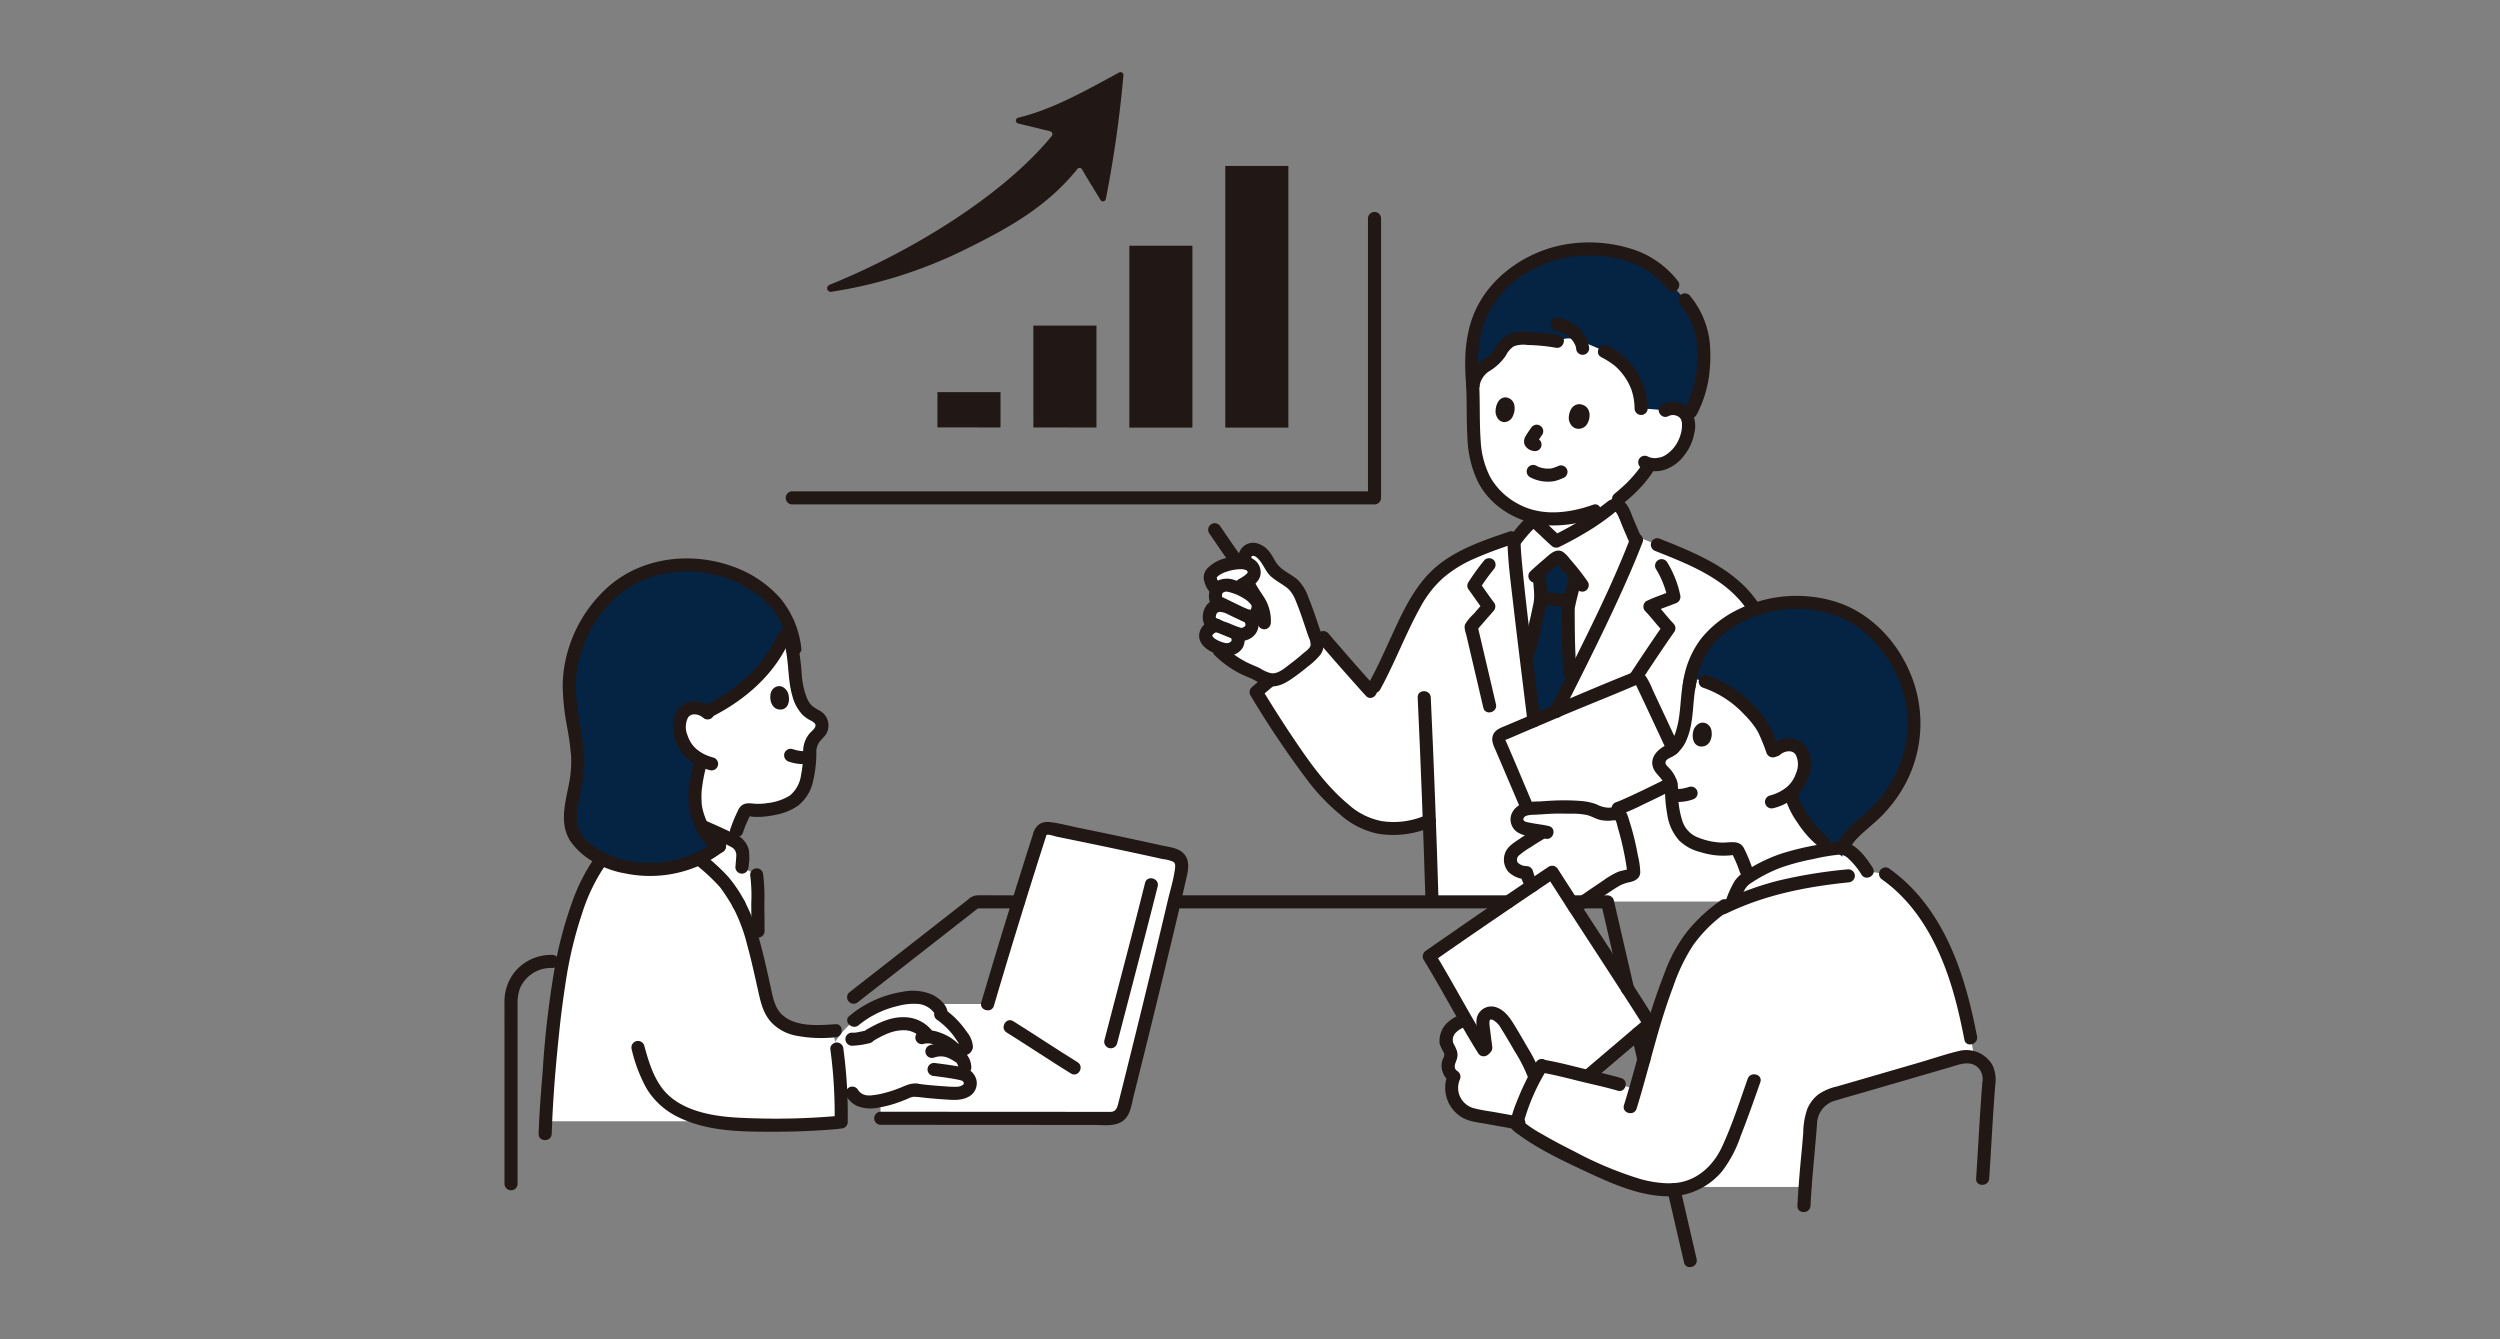 <svg xmlns="http://www.w3.org/2000/svg" width="560" height="300" viewBox="0 0 560 300"><rect x="0" y="0" width="560" height="300" fill="#808080" stroke="none"/><g transform="translate(-723 -5941)"><rect width="560" height="300" rx="12" transform="translate(723 5941)" fill="none"/><g transform="translate(836.006 5957.162)"><g transform="translate(9.225 39.607)"><path d="M179.251,253.549c1.073-4.508,2.06-8.725,2.859-12.249.284-1.256.5-2.767-.427-3.661a3.6,3.6,0,0,0-1.765-.792c-8.735-1.954-17.965-3.88-26.858-5.675a2.221,2.221,0,0,0-2.042.381,2.363,2.363,0,0,0-.474.95q-6.058,18.885-11.665,37.911h-23.99v25.592c11.488,0,40.982.023,51.64.026a2.923,2.923,0,0,0,2.837-2.206c1.608-6.313,6.242-24.973,9.885-40.277Z" transform="translate(-39.886 -101.28)" fill="#fff"/><path d="M295.076,294.011c-.927-1.527-1.943-3.251-2.979-5.037-1.721.633-4.082,1.446-4.444,4.627-.13,1.138,1.181,2.036,1.152,3.181a6.313,6.313,0,0,1-.558,1.683,2.91,2.91,0,0,0,1.213,3.267,6.122,6.122,0,0,0,3.59,8.336,12.254,12.254,0,0,0,1.8.419l8.677,1.563a47.938,47.938,0,0,1,4.065-10.113,20.109,20.109,0,0,0-2.106-4.614c-1.251-2.18-3.3-5.723-4.449-7.512-1.049-1.628-2.814-2.949-4.257-2.086-1.076.644-.875,2.136-.771,2.974.24,1.935.422,3.4.8,6.089-.524-.808-1.109-1.748-1.735-2.778Z" transform="translate(-85.991 -116.322)" fill="#fff"/><path d="M64.259,246.159c1.806,3.193,3.116,7.735,4.3,12.7v-6.636c-.024-3.031-.048-6.075-.067-9.113a20.258,20.258,0,0,0-.235-3.527l-3.3-1.738c.1-1.092.15-1.815.2-2.46a3.445,3.445,0,0,0-1.819-3.292,187.249,187.249,0,0,0-19.229-8.132s0,2.281,0,4.564c5.774,3.587,12.1,7.323,16.887,12.689a37.488,37.488,0,0,1,3.265,4.949" transform="translate(-20.996 -99.376)" fill="#fff"/><path d="M75.461,174.767c-3.283,5.693-8.892,10.687-15.94,14.094a4.078,4.078,0,0,0-2.1-.93,3.394,3.394,0,0,0-2.8.787,4.969,4.969,0,0,0-1.128,4.275,8.546,8.546,0,0,0,4.792,6.579c-1.047,4.465-1.587,6.365-1.29,10.121a15.072,15.072,0,0,0,1.457,4.707c2.641,1.136,5.18,2.295,7.093,3.287.406-1.279.71-2.218.71-2.218a31.551,31.551,0,0,1,1.638-3.957,1.184,1.184,0,0,1,1.343-.8,16.389,16.389,0,0,0,8.7-1.342,6.8,6.8,0,0,0,3.476-3.722,14.356,14.356,0,0,0,.9-3.518,33.875,33.875,0,0,0,.34-5.172,5.461,5.461,0,0,1,1.063-2.4c.868-1.089,2.332-2,1.423-3.705a3.319,3.319,0,0,0-1.621-1.4c-3.38-1.518-3.881-6.435-4.251-9.979a23.875,23.875,0,0,0-1.846-8.942,25.319,25.319,0,0,1-1.959,4.234Z" transform="translate(-23.479 -85.118)" fill="#fff"/><path d="M119.36,303.462a3.717,3.717,0,0,0-.991-.032,3.586,3.586,0,0,0-.88.293,25.62,25.62,0,0,1-8.917,2.4c-1.177.057-3.223-.794-3.706-2h-2.62a96.57,96.57,0,0,0-1.251-11.437,22.378,22.378,0,0,1,16.363-9.945,10.116,10.116,0,0,1,3.19.076,6.554,6.554,0,0,1,3.827,2.454,1.184,1.184,0,0,1,.283,1.215,17.469,17.469,0,0,1,5.5,6.2,1.6,1.6,0,0,1,.26,1.049c-.078.36-.521.65-.825.44l-1.287,1.45c.215.128.44.266.678.416a3.084,3.084,0,0,1,1.078,2.334v1.663a2.5,2.5,0,0,1,.545.34,2.216,2.216,0,0,1,.591,2.24,3.313,3.313,0,0,1-3.147,1.558c-2.7-.058-5.8-.316-8.691-.674" transform="translate(-36.178 -115.041)" fill="#fff"/><path d="M311.481,150.813C306.33,162.5,299.327,176.077,294.5,185.78h-2.338c-.589-6.09-4.588-35.617-4.733-42.709l-.725-.842c-8.526,2.925-16.111,5.454-20.9,13.676-3.881,6.66-6.564,14.367-10.357,20.836-1.419-1.5-8.646-9.722-10.723-12.186-3.072,2.243-10.938,8.629-15.066,12.206a224.814,224.814,0,0,0,12.522,18.695c2.823,3.746,8.035,9.149,12.4,10.865a18.826,18.826,0,0,0,13.849-.733l.02-.009q.339,9.046.607,18.092H338.93a183.6,183.6,0,0,0,6.27-43.685c.153-6.871-.095-14.868-3.388-20.9-5.248-9.613-16.856-12.987-26.683-17.112-1.034,2.738-2.276,5.721-3.65,8.838Z" transform="translate(-70.516 -77.497)" fill="#fff"/><path d="M311.354,167.869c-1.3-10.565-2.8-23.095-2.891-27.39.74-.957,1.35-1.739,2.045-2.541.522-.6,1.092-1.218,1.8-1.924a.95.95,0,0,1,1.14-.041,50.092,50.092,0,0,0,4.455,4.382,64.121,64.121,0,0,0,12.493-7.806c.875-.713,1.893-.016,2.391.9l2.685,6.247.3.7c-5.013,12.939-14.285,30.815-20.239,42.79h-2.338c-.232-2.4-.994-8.443-1.841-15.319Z" transform="translate(-91.547 -74.903)" fill="#fff"/><path d="M327.607,136.4q.383-.251.764-.509V134.1a32.129,32.129,0,0,1-6.762,1.662,24.131,24.131,0,0,1-2.421.12,20.021,20.021,0,0,1-3.926-.369v.949a50.1,50.1,0,0,0,4.455,4.382A75.346,75.346,0,0,0,327.607,136.4Z" transform="translate(-93.362 -75.396)" fill="#fff"/><path d="M338.863,97.09a3.48,3.48,0,0,1,2.552-.331,3.143,3.143,0,0,1,2.442,2.021c.609,1.735-.02,4.561-1.013,6.187a9.111,9.111,0,0,1-3.785,3.736,6.626,6.626,0,0,1-3.636.422c-.191.321-.313.527-.313.527-.465.785-1.52,2.137-1.52,2.137a29.111,29.111,0,0,1-3.584,3.754l-1.591,1.372-5.314,2.709a32.128,32.128,0,0,1-6.762,1.662,24.13,24.13,0,0,1-2.421.12,17.635,17.635,0,0,1-13.034-5.355c-3.551-3.468-4.782-8.553-4.9-14.066-.069-3.179-.068-6.628-.219-10.088,0,0-3.416-12.05,14.972-12.05,24.134,0,28.129,17.242,28.129,17.242Z" transform="translate(-88.091 -60.917)" fill="#fff"/><path d="M223.02,148.058c-.006.2-.014.467-.023.8a6.036,6.036,0,0,0-1.422-.053c-3.317.233-6.6,1.822-6.289,3.489a4.5,4.5,0,0,0,1.431,2.639c-.418.707-.411,2.429.107,2.664l.628.756a2.2,2.2,0,0,0-2.043,1.158,2.365,2.365,0,0,0,1.3,3.278l.4.156-.262-.022c-1.434-.119-2.963,1.512-2.546,2.687a3.867,3.867,0,0,0,2.1,1.943,21.424,21.424,0,0,0,7.339,5.32c.676.3,1.368.559,2.031.884a11.984,11.984,0,0,1,1.446.839,4.043,4.043,0,0,0,4.568-.041c2.224-1.548,4.585-3.416,6.648-5.16a2.588,2.588,0,0,0,.776-2.8c-1.955-5.841-3.653-11.33-5.143-12.706-2.069-1.911-4.31-2.413-5.486-4.748-.817-1.623-2.311-3.645-4.165-3.284a1.712,1.712,0,0,0-1.388,1.845s0,.128-.012.358Z" transform="translate(-66.398 -78.52)" fill="#fff"/><path d="M334.9,238.377a57.221,57.221,0,0,0-2.864-11.862.751.751,0,0,0-.79-.475,9.42,9.42,0,0,1-3.879-.175c-2.893-1.534-5.1-1.242-8.407-1.308a45.611,45.611,0,0,0-4.872.182c-1.031.078-2.974.02-3.89.566s-1.36.9-1.332,1.975a1.822,1.822,0,0,0,.8,1.606,7,7,0,0,0,2.272.7c.878.16,1.89.275,2.823.455a71.168,71.168,0,0,0-6.022,3.886,2.823,2.823,0,0,0-1.323,3.02,2.468,2.468,0,0,0,1.149,1.6,5.371,5.371,0,0,0,2.421.7c.536,1.718.7,2.666,2.166,3.747,1.66,1.222,3.383,3.005,5.476,3.734a4.829,4.829,0,0,0,1.9.319,5.48,5.48,0,0,0,1.663-.5c3-1.555,6.589-4.389,9.375-5.939a15.9,15.9,0,0,1,2.84-.815.758.758,0,0,0,.576-.836q-.04-.29-.08-.578Z" transform="translate(-91.252 -99.534)" fill="#fff"/><path d="M338.081,190.846c-.923-1.969-1.735-3.694-2.286-4.846a1.326,1.326,0,0,0-1.675-.663c-6.741,2.632-23.853,9.99-29.544,12.4a1.327,1.327,0,0,0-.7,1.735l6.391,15a25.477,25.477,0,0,1,2.861-.221,45.622,45.622,0,0,1,4.872-.182c3.311.065,5.514-.226,8.407,1.308a9.447,9.447,0,0,0,3.879.175l.219-1.194c2.13-.672,14.456-6.709,15.187-7.42l-.281-.563-1.064-2.135c-1.46-3.1-4.153-8.885-6.266-13.393Z" transform="translate(-90.295 -89.045)" fill="#fff"/><path d="M294.781,284.268c-3.787-6.031-9.891-17.134-12.232-20.96,5.81-4.076,19.856-13.7,27.533-18.837,3.784,5.946,17.5,26.9,21.85,33.87l-13.7,11.648" transform="translate(-84.631 -104.851)" fill="#fff"/><path d="M359.491,180.711a19.583,19.583,0,0,1,3.029-8.567,23.3,23.3,0,0,1,13.416-9.061,28.344,28.344,0,0,1,12.919-.584c4.465.9,11.654,3.085,17.424,13.1a28.121,28.121,0,0,1,3.6,14.665,28.511,28.511,0,0,1-9.15,19.368c-2.266,2.128-6.333,4.931-6.865,8.037a8.145,8.145,0,0,0-.026,1.412,27.986,27.986,0,0,0-8.276,1.188,36.489,36.489,0,0,0-12.041,5.4c-.706-2.028-1.286-3.7-1.286-3.7a31.876,31.876,0,0,0-1.669-4.031,1.2,1.2,0,0,0-1.368-.814,16.693,16.693,0,0,1-8.862-1.367,6.926,6.926,0,0,1-3.542-3.792,14.614,14.614,0,0,1-.918-3.584,34.392,34.392,0,0,1-.346-5.268,5.556,5.556,0,0,0-1.083-2.441c-.884-1.109-2.375-2.033-1.449-3.775a3.385,3.385,0,0,1,1.651-1.429c3.443-1.545,3.954-6.555,4.331-10.165a27,27,0,0,1,.771-5.838l-.264,1.235Z" transform="translate(-103.355 -82.842)" fill="#fff"/><path d="M322.339,287.547c4.4,1.051,9.3,2.273,9.924,2.46l3.619,1.093c2.789-9.587,4.158-16.492,8.325-26.747a28.45,28.45,0,0,1,5.094-8.531q.41-.452.8-.869a34.674,34.674,0,0,1,5.167-4.6c.136-.1.273-.195.412-.292l2.007-1.376c.493-1.176,1.38-3.5,2.268-4.258a32.864,32.864,0,0,1,10.118-5.059,76,76,0,0,1,11.833-2.32c1.594-.049,4.051,2.3,5.838,5.221l4.13.6c5.785,4.078,10.085,10.013,13.052,16.439,3.605,7.806,5.356,16.359,6.852,24.782a5.158,5.158,0,0,0-3.2-.108c-8.358,2.43-20.459,5.961-28.766,8.358a6.8,6.8,0,0,0-4.738,6.274c-.4,5.667-.87,9.3-1.227,14.358H347.736c-3.341,1.065-8.693,1.257-18.308-2.931-7.3-3.18-17.453-8.4-20.24-11.062a51.181,51.181,0,0,1,5.608-13.1c.423.078.742.133.742.133.982.17,3.772.814,6.8,1.539Z" transform="translate(-91.74 -102.871)" fill="#fff"/><path d="M55.846,247.543a37.488,37.488,0,0,0-3.265-4.949c-5.128-5.748-12.022-9.625-18.11-13.451-7.136,5.605-8.6,6.165-12.421,13.379-2.316,4.376-4.085,10.759-5.76,18.145a262.314,262.314,0,0,0-3.144,27.318c-.244,2.4-.44,5.446-.562,8.175,11.335,0,37.136,0,37.136,0a46.982,46.982,0,0,0,6.658.685,159.85,159.85,0,0,0,22.378-.491,97.532,97.532,0,0,0-1.8-20.442c-8.374.547-13.443-.845-14.9-7.28-1.8-7.962-3.408-16.142-6.206-21.088" transform="translate(-12.583 -100.76)" fill="#fff"/><g transform="translate(5.275)"><path d="M321.2,54.028a27.018,27.018,0,0,0-13.461,3.765,20.472,20.472,0,0,0-5.554,4.235,21.492,21.492,0,0,0-4.141,5.633,22.338,22.338,0,0,0-2.346,8.563,49.076,49.076,0,0,0,.116,8.811c.169-4.4,4.007-4.933,5.557-7.065.857-1.179,1.473-2.612,2.754-3.353a6.006,6.006,0,0,1,3.285-.572,50.307,50.307,0,0,1,7.327.686,5.162,5.162,0,0,1,3.838-.506,51.9,51.9,0,0,1,6.7,2.748,14.226,14.226,0,0,1,6.259,5.679,13.506,13.506,0,0,1,1.952,7.138c1.883,0,5.391.407,5.391.407a3.48,3.48,0,0,1,2.552-.331,3.144,3.144,0,0,1,2.441,2.019,25.506,25.506,0,0,0,3.352-9.365c1.142-10.016-.935-14-5.871-19.31-4-6.189-10.233-8.377-16.525-9.02a31.19,31.19,0,0,0-3.625-.164Z" transform="translate(-93.375 -54.025)" fill="#052444"/><path d="M380.144,162.687q-.831.178-1.644.4-.632.169-1.234.361a23.016,23.016,0,0,0-12.183,8.7,19.481,19.481,0,0,0-2.768,6.9c6.981.718,12.445,5.781,15.636,9.977,1.468,2.1,1.707,3.5,2.939,6.54a4.907,4.907,0,0,1,2.911-1.638,3.455,3.455,0,0,1,2.849.8,5.063,5.063,0,0,1,1.15,4.355,8.8,8.8,0,0,1-3.026,5.5c.042.206.068.323.068.323.68,3.119,4.108,8.312,7.244,10.74l4.314,3.339c0-.126-.007-.252-.007-.252a6.436,6.436,0,0,1,.037-1.064c.531-3.106,4.6-5.909,6.865-8.037a28.511,28.511,0,0,0,9.15-19.368,28.122,28.122,0,0,0-3.6-14.665c-5.77-10.018-12.959-12.206-17.424-13.1a27.669,27.669,0,0,0-11.275.188Z" transform="translate(-111.194 -82.842)" fill="#052444"/><path d="M37.891,151.8a29.463,29.463,0,0,1,2.987-.749,28.414,28.414,0,0,1,12.95.586,23.353,23.353,0,0,1,13.448,9.083,26.693,26.693,0,0,1,1.613,3.072c-2.248,7.981-9.044,15.239-18.345,19.738a4.052,4.052,0,0,0-2.1-.932,3.394,3.394,0,0,0-2.8.787,4.969,4.969,0,0,0-1.128,4.275,8.545,8.545,0,0,0,4.792,6.579c-1.047,4.466-1.587,6.366-1.29,10.122.18,2.284,2.293,8.051,5.466,9.143a25.408,25.408,0,0,1-10.6,4.84c-6.962,1.226-13.717-.474-16.935-2.548-2.619-1.688-4.433-3-5.575-5.941-.606-1.56-.278-4.086-.051-5.545.828-5.325,2.318-8.185.534-17.011a80.6,80.6,0,0,1-1.053-8.413,28.187,28.187,0,0,1,3.61-14.7c4.625-8.029,10.158-11.041,14.478-12.385Z" transform="translate(-19.778 -79.788)" fill="#052444"/><path d="M318.913,182.709c1.053-2.1,2.163-4.306,3.3-6.589-.1-1.125-.18-2.018-.18-2.018-.18-1.963-.294-4.855-.36-7.552-.084-3.4-.089-6.486-.053-7,.052-.735,1.1-4.648,1.6-6.741l.092-.32c-1.049-1.364-2.109-2.584-3.309-3.932a1.092,1.092,0,0,0-.428-.333c-.368-.128-.741.145-1.04.4-1.236,1.032-2.265,1.881-3.488,2.987l.051.264c.09,1.368.327,3.806.364,4.993a24.793,24.793,0,0,1-.738,4.5c-.563,2.528-1.346,5.575-1.98,8.017l-.483,1.864c.665,5.406,1.29,10.378,1.663,13.591,1.569-.669,3.256-1.388,4.989-2.123Z" transform="translate(-97.835 -79.155)" fill="#052444"/></g></g><g transform="translate(-0.001 -0.001)"><path d="M306.459,142.961c.1,4.59.743,9.195,1.262,13.75.7,6.114,1.456,12.22,2.212,18.327.331,2.674.664,5.348.977,8.024a1.511,1.511,0,0,0,1.466,1.466,1.475,1.475,0,0,0,1.466-1.466c-1.309-11.211-2.869-22.4-3.968-33.631-.21-2.15-.433-4.31-.482-6.471-.043-1.884-2.976-1.891-2.932,0Z" transform="translate(-81.787 -37.774)" fill="#211715"/><path d="M322.073,181.516c5.069-10.093,10.2-20.173,14.742-30.516,1.191-2.709,2.339-5.438,3.4-8.2a1.477,1.477,0,0,0-1.024-1.8,1.5,1.5,0,0,0-1.8,1.024c-3.941,10.217-8.869,20.057-13.754,29.846q-2.04,4.089-4.1,8.168c-.845,1.682,1.684,3.169,2.532,1.48h0Z" transform="translate(-85.233 -37.614)" fill="#211715"/><path d="M297.809,148.93a49.4,49.4,0,0,0-3.634,5.013,1.433,1.433,0,0,0,0,1.48c1.135,1.527,2.179,3.123,3.342,4.63l.229-1.777-2.381,2.735a10.463,10.463,0,0,0-1.894,2.3c-.319.757.143,1.877.325,2.652q.334,1.424.668,2.847,1.546,6.595,3.09,13.191c.43,1.836,3.258,1.059,2.828-.779q-2.075-8.869-4.157-17.736l-.377,1.427,3.971-4.561a1.494,1.494,0,0,0,.229-1.777c-1.163-1.507-2.207-3.1-3.342-4.63v1.48a43.416,43.416,0,0,1,3.176-4.42,1.51,1.51,0,0,0,0-2.073,1.477,1.477,0,0,0-2.073,0h0Z" transform="translate(-78.291 -39.632)" fill="#211715"/><path d="M349.539,150.972a20.469,20.469,0,0,1,2.638,6.695l1.024-1.8c-1.913.765-3.873,1.409-5.739,2.289a1.479,1.479,0,0,0-.3,2.3c1.489,1.554,2.767,3.3,4.252,4.853l-.229-1.777c-2.615,3.712-5.111,7.5-7.617,11.29-1.045,1.578,1.494,3.048,2.532,1.48,2.506-3.786,5-7.578,7.617-11.29a1.481,1.481,0,0,0-.229-1.777c-1.485-1.558-2.763-3.3-4.252-4.853l-.3,2.3c1.635-.771,3.362-1.322,5.038-1.993a1.519,1.519,0,0,0,1.024-1.8,22.853,22.853,0,0,0-2.934-7.4,1.467,1.467,0,0,0-2.532,1.48h0Z" transform="translate(-91.625 -39.709)" fill="#211715"/><path d="M315.333,152.937q1.284-1.2,2.625-2.339.61-.518,1.226-1.029c.148-.124.457-.364.519-.434l.147-.091a.8.8,0,0,1-.779-.064c-.059-.044-.058-.036,0,.023s.117.128.174.194a55.691,55.691,0,0,1,4.388,5.468,1.5,1.5,0,0,0,2.006.526,1.479,1.479,0,0,0,.526-2.006q-1.27-1.842-2.7-3.568c-.44-.534-.89-1.06-1.345-1.581a7.4,7.4,0,0,0-1.533-1.559c-1.616-.985-3.128.717-4.262,1.672q-1.568,1.32-3.07,2.715a1.466,1.466,0,0,0,2.073,2.073h0Z" transform="translate(-83.489 -39.011)" fill="#211715"/><path d="M313.273,152.693c.106,1.541.271,3.079.348,4.622a10.547,10.547,0,0,1-.337,2.916c-.643,3.222-1.488,6.4-2.312,9.584a1.467,1.467,0,0,0,2.828.779c.842-3.248,1.71-6.5,2.354-9.8a14.856,14.856,0,0,0,.41-3.291c-.053-1.608-.247-3.211-.357-4.815-.128-1.872-3.062-1.887-2.932,0h0Z" transform="translate(-82.977 -40.373)" fill="#211715"/><path d="M324.671,153.575c-.483,2.029-1.065,4.039-1.485,6.083a16.038,16.038,0,0,0-.184,3.349c.021,4.081.069,8.189.433,12.255a1.505,1.505,0,0,0,1.466,1.466,1.477,1.477,0,0,0,1.466-1.466c-.358-4.008-.407-8.056-.431-12.077,0-.641-.008-1.284,0-1.925,0-.17.015-.342.013-.512,0-.194-.084.427-.014.084.032-.157.06-.314.093-.471.423-2.016.99-4,1.468-6,.437-1.835-2.39-2.617-2.828-.779h0Z" transform="translate(-86.2 -40.705)" fill="#211715"/><path d="M316.459,161.758c1.7.154,3.4.28,5.1.4a1.474,1.474,0,0,0,1.466-1.466,1.5,1.5,0,0,0-1.466-1.466c-1.7-.117-3.4-.243-5.1-.4a1.471,1.471,0,0,0-1.037.43,1.466,1.466,0,0,0,1.037,2.5Z" transform="translate(-84.064 -42.386)" fill="#211715"/><path d="M308.973,141c.666-.859,1.333-1.719,2.045-2.541q.454-.525.93-1.03c.148-.158.457-.359.529-.549.133-.069.158-.111.07-.126a1.185,1.185,0,0,0-.488-.063c-.08.216,1.6,1.687,1.811,1.891.8.787,1.631,1.546,2.47,2.294a1.528,1.528,0,0,0,1.777.229,78.743,78.743,0,0,0,7.441-4.151q1.844-1.183,3.592-2.507.483-.366.96-.74a4.858,4.858,0,0,1,.6-.5c-.207.023.032.073.106.2.059.1.136.2.193.3.561,1.024.944,2.195,1.4,3.268q.636,1.478,1.271,2.956a1.475,1.475,0,0,0,2.006.526,1.5,1.5,0,0,0,.526-2.006q-.743-1.729-1.486-3.457c-.522-1.214-.933-2.752-1.889-3.715a2.88,2.88,0,0,0-4-.275c-1.282,1.008-2.589,1.993-3.954,2.9a75.728,75.728,0,0,1-8.242,4.674l1.777.229c-1.018-.907-2.021-1.83-2.979-2.8-.82-.831-1.595-2.122-2.874-2.177-1.392-.06-2.222,1.014-3.075,1.952-.916,1.006-1.754,2.076-2.586,3.151a1.515,1.515,0,0,0,0,2.073,1.475,1.475,0,0,0,2.073,0h0Z" transform="translate(-81.795 -34.777)" fill="#211715"/><path d="M351.315,145.278c7.733,3.08,16.377,6.41,20.942,13.842.986,1.606,3.523.134,2.532-1.48-5.007-8.152-14.2-11.807-22.694-15.19a1.476,1.476,0,0,0-1.8,1.024,1.5,1.5,0,0,0,1.024,1.8h0Z" transform="translate(-93.47 -37.996)" fill="#211715"/><path d="M279.022,190.558q1.058,22.844,1.746,45.7c.056,1.883,2.99,1.891,2.932,0q-.687-22.858-1.746-45.7c-.087-1.879-3.02-1.89-2.932,0Z" transform="translate(-74.464 -50.478)" fill="#211715"/><path d="M314.7,80.071a47.353,47.353,0,0,0-7.3-.72,8.616,8.616,0,0,0-3.891.5,6.7,6.7,0,0,0-2.841,2.639,8.32,8.32,0,0,1-1.676,2.143c-.568.46-1.257.879-1.861,1.336a7.556,7.556,0,0,0-3.171,5.31,1.473,1.473,0,0,0,1.466,1.466,1.5,1.5,0,0,0,1.466-1.466,4.929,4.929,0,0,1,2.43-3.3,11.658,11.658,0,0,0,3.428-3.316,5.174,5.174,0,0,1,1.825-2.1,6.37,6.37,0,0,1,3.047-.273,40.86,40.86,0,0,1,6.3.606c1.842.373,2.63-2.453.779-2.828h0Z" transform="translate(-78.447 -21.17)" fill="#211715"/><path d="M328.311,81.879a7.573,7.573,0,0,0-4.132-5.825,9.985,9.985,0,0,0-2.6-.967,1.467,1.467,0,1,0-.779,2.828,9.012,9.012,0,0,1,1.337.4c.376.147-.2-.1.028.01.1.045.194.089.29.136.162.081.322.167.478.259.172.1.339.208.5.323.079.055.155.116.234.171-.4-.274-.109-.083-.02-.008a7.124,7.124,0,0,1,.726.7c.1.111.452.6.132.142.081.116.166.227.243.345a6.811,6.811,0,0,1,.436.783c.141.293-.123-.325-.045-.112.018.047.037.093.054.141.044.119.083.241.117.364s.054.229.077.344c.056.286-.039-.4-.024-.187,0,.051.01.1.012.155a1.466,1.466,0,1,0,2.932,0h0Z" transform="translate(-85.331 -20.028)" fill="#211715"/><path d="M345.233,97.616a15.533,15.533,0,0,0-2.945-9.05,17.182,17.182,0,0,0-5.993-5.034c-1.66-.9-3.142,1.633-1.48,2.532a20.27,20.27,0,0,1,2.911,1.834,12.249,12.249,0,0,1,2.03,2.148,12.817,12.817,0,0,1,1.864,3.4,13.637,13.637,0,0,1,.681,4.173,1.467,1.467,0,0,0,2.932,0h0Z" transform="translate(-89.16 -22.242)" fill="#211715"/><path d="M325.218,105.04c-.2-1.141.328-3.643,2.438-3.6,2.751.356,2.521,3.431,1.418,4.755-.9,1.084-3.195,1.3-3.855-1.153Z" transform="translate(-86.782 -27.071)" fill="#211715"/><path d="M302.84,102.986c-.177-1.142.33-3.655,2.263-3.63,2.518.334,2.284,3.42,1.262,4.756-.836,1.094-2.938,1.327-3.524-1.125Z" transform="translate(-80.812 -26.515)" fill="#211715"/><path d="M313.09,108.436c-.408.566-.8,1.144-1.159,1.743a2.526,2.526,0,0,0-.365.863,1.987,1.987,0,0,0,.029.979,2.086,2.086,0,0,0,.531.839,2.652,2.652,0,0,0,1.055.636c.131.044.269.056.4.089a1.536,1.536,0,0,0,1.13-.148,1.467,1.467,0,0,0-.35-2.68,3.289,3.289,0,0,1-.468-.113l.35.148a1.156,1.156,0,0,1-.238-.14l.3.229a1.65,1.65,0,0,1-.215-.215l.229.3a.338.338,0,0,1-.045-.071l.148.35a.492.492,0,0,1-.03-.117l.052.39a.442.442,0,0,1,0-.083l-.052.39a.955.955,0,0,1,.057-.215l-.148.35a7.185,7.185,0,0,1,.657-1.083c.216-.323.436-.644.662-.958a1.477,1.477,0,0,0,.148-1.13,1.467,1.467,0,0,0-1.8-1.024l-.35.148a1.473,1.473,0,0,0-.526.526h0Z" transform="translate(-83.137 -28.744)" fill="#211715"/><path d="M353.177,103.948a2.218,2.218,0,0,1,2.1.057c.092.05.18.1.268.161q-.147-.131.041.032c.057.051.393.452.185.162.083.115.147.238.221.358.2.331-.007-.131.022.043.032.194.117.385.152.581.031.178.036.206.012.084.01.11.016.22.02.331a8.008,8.008,0,0,1-.059,1.18,8.452,8.452,0,0,1-.727,2.4,7.725,7.725,0,0,1-2.993,3.4q-.3.176-.61.323c.394-.187-.076.012-.166.039-.174.052-.351.1-.529.134-.055.012-.572.09-.373.068a3.446,3.446,0,0,1-2.177-.294,1.467,1.467,0,0,0-1.48,2.532,6.938,6.938,0,0,0,5.457.351,9.206,9.206,0,0,0,4.388-3.46,11.015,11.015,0,0,0,2.037-4.718,6.5,6.5,0,0,0-.733-4.93,5.181,5.181,0,0,0-6.54-1.373c-1.658.9-.179,3.437,1.48,2.532Z" transform="translate(-92.439 -26.901)" fill="#211715"/><path d="M313.045,122.734a8.419,8.419,0,0,0,5.564.886,11.048,11.048,0,0,0,1.794-.633,1.5,1.5,0,0,0,1.024-1.8,1.483,1.483,0,0,0-1.8-1.024,12.942,12.942,0,0,1-1.633.6c-.107.024-.22.034-.326.061.051-.013.341-.037.134-.02l-.219.018a7.119,7.119,0,0,1-.771.007c-.124-.006-.247-.014-.371-.026a1.752,1.752,0,0,0-.185-.02c.065,0,.315.049.113.015-.257-.044-.513-.092-.765-.158a7.147,7.147,0,0,1-.71-.229c-.191-.072.083.021.12.051a1.04,1.04,0,0,0-.182-.087c-.1-.052-.2-.109-.3-.17a1.466,1.466,0,0,0-1.479,2.532h0Z" transform="translate(-83.355 -32.026)" fill="#211715"/><path d="M340.9,128.271c1.082-.933,2.181-1.847,3.18-2.87a26.2,26.2,0,0,0,3.744-4.689,1.466,1.466,0,1,0-2.532-1.479,23.111,23.111,0,0,1-1.44,2.034c.394-.521.076-.1-.012.005q-.324.395-.659.78-.611.7-1.265,1.369c-.974.988-2.04,1.873-3.089,2.777a1.473,1.473,0,0,0,0,2.073,1.5,1.5,0,0,0,2.073,0h0Z" transform="translate(-90.31 -31.629)" fill="#211715"/><path d="M293.853,95.768c.163,3.864.044,7.747.281,11.607a24.562,24.562,0,0,0,2.277,9.446c2.84,5.734,9.059,9.346,15.312,9.854a27.332,27.332,0,0,0,11.323-1.767c1.766-.627,1.005-3.461-.779-2.828-5.521,1.96-11.752,2.694-17.046-.329a15.519,15.519,0,0,1-5.963-5.809,20.013,20.013,0,0,1-2.171-8.267c-.282-3.956-.135-7.945-.3-11.907-.079-1.88-3.012-1.89-2.932,0h0Z" transform="translate(-78.422 -25.18)" fill="#211715"/><path d="M341.3,60.821A21.176,21.176,0,0,0,330.232,53.3a31.953,31.953,0,0,0-14.161-.842c-8.514,1.43-16.786,6.983-20.338,15-2.313,5.22-2.465,11.031-1.966,16.64a1.506,1.506,0,0,0,1.466,1.466,1.477,1.477,0,0,0,1.466-1.466c-.4-4.534-.471-9.309,1-13.671a21.864,21.864,0,0,1,6.486-9.388,24.929,24.929,0,0,1,4.314-2.824,26.1,26.1,0,0,1,6.262-2.487,28.25,28.25,0,0,1,12.732-.092A18.748,18.748,0,0,1,338.766,62.3a1.514,1.514,0,0,0,2.006.526,1.476,1.476,0,0,0,.526-2.006h0Z" transform="translate(-78.338 -13.883)" fill="#211715"/><path d="M362.786,94.738a26.019,26.019,0,0,0,2.751-8.6,34.33,34.33,0,0,0,.184-7.437,19.814,19.814,0,0,0-4.538-10.686,1.475,1.475,0,0,0-2.073,0,1.5,1.5,0,0,0,0,2.073,16.315,16.315,0,0,1,3.7,8.854,26.426,26.426,0,0,1-2.557,14.31c-.842,1.683,1.688,3.17,2.532,1.48h0Z" transform="translate(-95.727 -18.038)" fill="#211715"/><path d="M295.438,140.363c-5.371,1.842-10.912,3.666-15.465,7.169-5.257,4.045-8.008,10.02-10.717,15.905-1.674,3.639-3.292,7.307-5.224,10.819-.91,1.655,1.622,3.136,2.532,1.48,3.318-6.035,5.705-12.531,9.06-18.547a23.878,23.878,0,0,1,5.239-6.627,27.961,27.961,0,0,1,6.58-4.061,91.878,91.878,0,0,1,8.776-3.311c1.775-.609,1.012-3.443-.779-2.828h0Z" transform="translate(-70.412 -37.436)" fill="#211715"/><path d="M231.345,184.109c-1.092.913-2.181,1.829-3.255,2.764a1.478,1.478,0,0,0-.229,1.777,212.7,212.7,0,0,0,13.1,19.453,45.362,45.362,0,0,0,7.006,7.245,18.3,18.3,0,0,0,8.285,4.248A21.231,21.231,0,0,0,268.642,218a1.477,1.477,0,0,0,.526-2.006,1.5,1.5,0,0,0-2.006-.526,17.837,17.837,0,0,1-9.866,1.342,15.466,15.466,0,0,1-7.471-3.719c-5.227-4.339-9.109-10-12.861-15.6-2.271-3.388-4.43-6.849-6.569-10.321l-.229,1.777c1.074-.935,2.163-1.85,3.255-2.764,1.449-1.213-.635-3.278-2.073-2.073h0Z" transform="translate(-60.758 -49.037)" fill="#211715"/><path d="M248.5,174.563c.465-.356.933-.711,1.408-1.056l-1.777-.229c2.858,3.387,5.807,6.7,8.756,10.01.6.672,1.2,1.345,1.809,2.006,1.284,1.389,3.353-.688,2.073-2.073-2.941-3.182-5.772-6.471-8.611-9.743-.655-.754-1.309-1.51-1.953-2.273a1.467,1.467,0,0,0-1.777-.23c-.474.345-.942.7-1.408,1.056a1.515,1.515,0,0,0-.526,2.006,1.476,1.476,0,0,0,2.006.526h0Z" transform="translate(-65.73 -45.575)" fill="#211715"/><path d="M219.445,171.358c.051.043.245.257.073.049-.2-.247.071.221-.045-.071-.1-.244.009.049.026.118.01.038.012.082.026.119.054.15-.013-.307-.018-.144a3.145,3.145,0,0,0,0,.545c-.045-.249.054-.293.017-.146-.01.039-.016.078-.026.117-.017.07-.139.4-.033.149s-.027,0-.038.04c-.024.1.094-.134.117-.147a1.034,1.034,0,0,0-.128.136c-.034.034-.073.063-.107.1-.108.108.089-.077.1-.077-.078,0-.276.176-.349.214-.046.024-.095.045-.14.069-.151.081.113-.051.109-.046-.042.063-.269.088-.348.108-.026.007-.133.015-.15.034.005-.006.3-.023.141-.017-.135,0-.268,0-.4,0-.169,0,.062.016.084.018a2.438,2.438,0,0,1-.243-.043c-.122-.025-.242-.054-.361-.087-.282-.078-.554-.179-.826-.283-.054-.021-.258-.111,0,0l-.172-.075c-.1-.044-.2-.089-.293-.136a5.817,5.817,0,0,1-.693-.4c-.044-.03-.087-.063-.131-.093-.14-.095.089.06.085.066l-.273-.248c-.04-.04-.277-.255-.126-.122.125.111.025.037-.008-.014-.045-.07-.091-.14-.131-.214-.016-.03-.042-.113-.068-.133,0,0,.1.259.061.131-.023-.067-.039-.234-.015.01s.007.092.01.044a.55.55,0,0,0,0-.115c-.023-.124-.021.18-.03.2a1.028,1.028,0,0,0,.087-.31c0,.021-.148.265-.065.158a1.859,1.859,0,0,0,.1-.188.877.877,0,0,0,.071-.11c.059-.143-.183.193-.068.084.087-.083.161-.181.249-.264l.1-.092c.15-.136-.021.045-.079.059a1.922,1.922,0,0,0,.313-.193c.04-.021.084-.038.123-.061.146-.086-.3.087-.056.032.07-.015.4-.077.152-.054s-.034,0,.025,0,.146,0,.22,0a1.475,1.475,0,0,0,1.466-1.466,1.5,1.5,0,0,0-1.466-1.466,4.13,4.13,0,0,0-3.607,2.081,3.235,3.235,0,0,0-.408,2.242,3.746,3.746,0,0,0,1.184,1.938,6.7,6.7,0,0,0,1.842,1.188,9.1,9.1,0,0,0,2.3.764,4.58,4.58,0,0,0,2.622-.339,3.75,3.75,0,0,0,1.718-1.435c.727-1.218.707-3.338-.455-4.3a1.5,1.5,0,0,0-2.073,0,1.483,1.483,0,0,0,0,2.073h0Z" transform="translate(-56.645 -44.605)" fill="#211715"/><path d="M218.522,161.084a4.593,4.593,0,0,0-3.107.253,3.682,3.682,0,0,0-1.763,2.048,4.48,4.48,0,0,0-.194,2.567,2.8,2.8,0,0,0,.643,1.25,2.3,2.3,0,0,0,.525.438,6.214,6.214,0,0,0,.709.309c1.443.619,2.891,1.2,4.347,1.792a8.259,8.259,0,0,0,1.757.57,3.916,3.916,0,0,0,2.764-.642,3.542,3.542,0,0,0,1.647-2.784,3.722,3.722,0,0,0-1.344-3.043,1.466,1.466,0,0,0-2.073,2.073,4.711,4.711,0,0,1,.365.35c.155.161-.1-.166,0,.02a1.746,1.746,0,0,0,.092.162c-.134-.2-.038-.128-.015-.023a1.636,1.636,0,0,0,.056.218c-.012-.029.005-.268-.015-.121a1.743,1.743,0,0,0,.005.262c.009.248.091-.273-.012.053-.014.044-.028.092-.038.137-.062.278.037-.119.05-.1a1.052,1.052,0,0,1-.112.2c.018-.034.163-.161.044-.067a2.413,2.413,0,0,0-.177.17c-.132.128.164-.076-.009,0-.136.058-.261.154-.4.217.273-.125-.174.036-.245.055-.286.078.182-.013-.039,0-.265.018.358.092.045,0a13.637,13.637,0,0,1-1.367-.455c-.478-.189-.949-.4-1.425-.59-.152-.062-.305-.126-.46-.179-.1-.036-.21-.065-.315-.1s-.194-.067-.29-.1c-.032-.012-.329-.133-.144-.054-.334-.143-.661-.3-.993-.454-.207-.094-.417-.183-.628-.272-.107-.045-.227-.086-.332-.139.34.169-.183-.1.106.062.265.153-.185-.054.079.072.1.046.071.1.016,0,.185.358.048.034.006-.062-.073-.166-.018.266.009.081a1.071,1.071,0,0,0-.008-.161c0-.073,0-.146,0-.218,0-.056.067-.348.009-.134-.053.2,0,.013.011-.022.024-.086.041-.174.067-.261.015-.051.033-.1.048-.15.087-.292-.1.15-.012.03a1.369,1.369,0,0,0,.1-.17c.059-.109.2-.19-.029.018.107-.1.323-.285.065-.108a3.144,3.144,0,0,1,.352-.208c-.288.149.043.024.169-.021-.239.087-.155.007-.035.006s.213-.007.32,0c.067,0,.135.007.2.013-.292-.024.169.043.191.048a1.467,1.467,0,1,0,.779-2.828h0Z" transform="translate(-56.939 -42.948)" fill="#211715"/><path d="M223.447,161.4c-1.492-.685-2.959-1.419-4.437-2.133-.29-.14-.579-.278-.871-.413a1.862,1.862,0,0,0-.205-.095c-.289-.092.088.133.168.212.183.181,0-.087.078.133.087.247.01-.019-.008-.073-.1-.294,0,.246,0,.04,0-.072-.011-.145-.014-.217-.006-.171.008-.338.015-.508-.014.32,0-.01.04-.153a1.865,1.865,0,0,1,.058-.195s-.168.32.026-.012c.14-.242.041-.037,0,0,.062-.056.117-.117.18-.172-.276.236.337-.142.172-.08-.191.072.582-.111.174-.062a2.494,2.494,0,0,1,.256-.015c.081,0,.449.045.12-.012a9.789,9.789,0,0,1,1.2.311c.207.065.414.133.618.208.089.032.177.066.265.1.065.026.13.051.2.078-.116-.048-.127-.052-.032-.011a13.635,13.635,0,0,1,2.107,1.185c.075.052.15.1.223.158-.216-.158.01.01.062.055.13.111.254.226.373.347a5.576,5.576,0,0,1,.39.441c-.042-.053-.139-.2.022.04.07.1.131.2.191.309-.028-.049-.1-.292-.034-.043.086.333.019-.3.015.055,0,.076,0,.155,0,.231.007.292.088-.227-.014.074-.024.071-.046.156-.064.227-.067.278.132-.174-.035.081-.04.062-.082.135-.118.2.111-.2.047-.07-.055.051-.043.051-.2.158.026-.012-.221.163.094-.047-.051.015l-.059.014q.28-.037.021-.026l-.125-.008c.159.023.184.024.076,0-.194-.069-.409-.125-.608-.185-.229-.069.3.14-.037-.013l-.29-.132a1.5,1.5,0,0,0-2.006.526,1.483,1.483,0,0,0,.526,2.006,4.748,4.748,0,0,0,3.46.591,3.535,3.535,0,0,0,2.193-2.673,3.924,3.924,0,0,0-.024-1.8,4.527,4.527,0,0,0-.977-1.652,8.979,8.979,0,0,0-2.551-2,14.358,14.358,0,0,0-3.044-1.3,5.019,5.019,0,0,0-3.8.091,3.507,3.507,0,0,0-1.9,2.556,3.784,3.784,0,0,0,.6,3.168,4.133,4.133,0,0,0,1.361.775c.423.2.845.41,1.265.617,1.137.559,2.277,1.111,3.429,1.64a1.5,1.5,0,0,0,2.006-.526,1.483,1.483,0,0,0-.526-2.006Z" transform="translate(-57.438 -41.302)" fill="#211715"/><path d="M225.086,147.165s-.056-.238.05-.331c-.037.032.028-.081.261-.1.515-.043,1,.458,1.314.792,1.084,1.149,1.521,2.707,2.718,3.792,1.215,1.1,2.732,1.789,3.962,2.864a7.453,7.453,0,0,1,1.658,2.737c.677,1.59,1.229,3.235,1.784,4.871.295.869.584,1.74.873,2.611.234.7.869,1.792.565,2.54-.288.709-1.279,1.342-1.839,1.833-.779.681-1.578,1.34-2.407,1.958-1.232.919-2.835,2.463-4.485,2.307a8.077,8.077,0,0,1-2.578-1.153c-.948-.452-1.936-.809-2.875-1.281a20.651,20.651,0,0,1-5.136-3.657c-1.356-1.314-3.432.757-2.073,2.073a23.352,23.352,0,0,0,5.589,4.045c1.03.526,2.122.909,3.158,1.419a12.311,12.311,0,0,0,3.051,1.377c2.437.471,4.3-.772,6.189-2.129q1.473-1.057,2.867-2.223a16.275,16.275,0,0,0,2.751-2.588c1.546-2.094.336-4.46-.388-6.627-.7-2.11-1.408-4.226-2.267-6.279a10.194,10.194,0,0,0-2.361-3.908c-1.424-1.248-3.437-2.009-4.6-3.53-.713-.935-1.124-2.028-1.911-2.933a5.254,5.254,0,0,0-2.627-1.726,3.307,3.307,0,0,0-4.177,3.246c-.1,1.886,2.836,1.881,2.932,0h0Z" transform="translate(-57.761 -38.378)" fill="#211715"/><path d="M225.116,155.642a27.071,27.071,0,0,0,2.6,4.584,7.967,7.967,0,0,1,.6,1.108c-.084-.2.083.231.08.224q.1.29.181.589t.135.6c.019.1.036.2.051.3q-.03-.2,0,.072c.025.419.041.833.024,1.254a1.477,1.477,0,0,0,1.466,1.466,1.5,1.5,0,0,0,1.466-1.466,9.743,9.743,0,0,0-1.226-5.221c-.431-.758-.947-1.468-1.415-2.2-.234-.368-.461-.74-.669-1.122-.1-.19-.2-.381-.3-.576-.046-.1-.091-.195-.134-.293q.067.154-.034-.1a1.5,1.5,0,0,0-1.8-1.024,1.483,1.483,0,0,0-1.024,1.8h0Z" transform="translate(-60.058 -41.038)" fill="#211715"/><path d="M222.943,155.571c1.364-.737,2.97-1.74,3.384-3.35a3.451,3.451,0,0,0-1.578-3.678c-1.656-1.029-3.916-.731-5.711-.314a8.487,8.487,0,0,0-4.576,2.37,3.508,3.508,0,0,0-.712,1.255,2.61,2.61,0,0,0-.108.724c0,.058,0,.111.007.169.067,1.183-.1-.579.076.593a5.977,5.977,0,0,0,1.5,2.819,1.476,1.476,0,0,0,2.073,0,1.5,1.5,0,0,0,0-2.073,5.336,5.336,0,0,1-.474-.675c-.054-.092-.2-.433-.106-.166a4.227,4.227,0,0,1-.132-.452c-.007-.031-.037-.227-.008-.038.045.293-.039-.34-.04-.312,0-.015.056.337.033.178-.008-.053-.021-.265-.007-.015.01.18,0,.108.01.028.018-.137.076-.027-.01.01s-.059.1.03-.029c.023-.035.147-.22.024-.051s.125-.126.163-.163c.081-.079.169-.152.256-.225-.218.183.065-.035.154-.092.13-.084.264-.161.4-.235s.291-.151.439-.22c.066-.031.132-.062.2-.089-.062.026-.213.081.065-.021.345-.127.692-.243,1.047-.34a10.1,10.1,0,0,1,1.99-.361,8.164,8.164,0,0,1,1.046-.009c.3.015.1.007.032,0,.065.01.13.023.2.036.158.033.318.106.474.13s-.059-.027-.089-.043c.047.025.1.045.143.072.172.1.257.206.076.018.061.064.132.132.2.19.206.177-.1-.074-.069-.09a1.577,1.577,0,0,1,.085.147c.095.3-.021-.107-.01-.04a1.528,1.528,0,0,0,.065.206c.1.32-.066,0,0-.081a2.66,2.66,0,0,0,0,.276c-.074-.095.09-.375-.012-.076-.1.283.172-.253-.008.005a.914.914,0,0,0-.065.109c-.106.221.161-.162.04-.04-.084.084-.156.178-.241.262-.11.108-.227.208-.345.308.22-.185-.185.13-.245.17-.368.249-.754.468-1.144.679a1.466,1.466,0,1,0,1.479,2.532h0Z" transform="translate(-57.016 -39.456)" fill="#211715"/><path d="M215.2,140.032c1.47,2.13,2.912,4.279,4.427,6.377a1.5,1.5,0,0,0,2.006.526,1.483,1.483,0,0,0,.526-2.006c-1.515-2.1-2.957-4.247-4.427-6.377a1.466,1.466,0,1,0-2.532,1.479Z" transform="translate(-57.376 -36.781)" fill="#211715"/><path d="M312.884,230.712q-2.019,1.189-3.956,2.509c-1.264.863-2.765,1.72-3.306,3.24a4.217,4.217,0,0,0,.733,4.165,5.781,5.781,0,0,0,4.094,1.667l-1.414-1.076a10.133,10.133,0,0,0,1.63,3.565,1.475,1.475,0,0,0,2.073,0,1.5,1.5,0,0,0,0-2.073c.054.068-.164-.266-.211-.35s-.1-.181-.137-.273c.078.172-.04-.106-.059-.161-.177-.488-.317-.99-.469-1.487a1.51,1.51,0,0,0-1.414-1.076,2.884,2.884,0,0,1-1.982-.787,1.271,1.271,0,0,1,.27-1.6,18.224,18.224,0,0,1,2.6-1.839q1.49-.983,3.03-1.887a1.467,1.467,0,0,0-1.48-2.532h0Z" transform="translate(-81.496 -61.514)" fill="#211715"/><path d="M315.957,228.251c-1.362-.333-2.762-.441-4.132-.727-.578-.12-1.884-.241-1.488-1.084.357-.759,2.016-.7,2.658-.732,1.287-.061,2.57-.175,3.858-.221s2.553-.007,3.83,0a16.983,16.983,0,0,1,3.7.269c1.182.268,2.215.995,3.4,1.191a10.315,10.315,0,0,0,1.878.118,5.438,5.438,0,0,1,1.681-.056l-.647-.377c.409.346.641,1.755.82,2.348.306,1.016.578,2.042.823,3.075q.375,1.582.669,3.183.154.834.287,1.669.068.426.131.852l.05.344q.041.682.109.018l.647-.377c-.932.374-1.969.447-2.908.826a18.57,18.57,0,0,0-3.205,1.911c-1.155.769-2.3,1.561-3.455,2.323a17.93,17.93,0,0,1-3.417,2.018c-1.757.644-1,3.48.779,2.828,2.356-.864,4.459-2.535,6.523-3.931,1.007-.68,2.014-1.362,3.056-1.987a8.32,8.32,0,0,1,2.55-.925c1.155-.271,2.223-.833,2.294-2.172a18.59,18.59,0,0,0-.584-4.01,56.9,56.9,0,0,0-1.776-7.244c-.334-1.038-.6-2.457-1.616-3.051-.94-.55-2.177-.185-3.2-.194a6.236,6.236,0,0,1-2.628-.751,12.4,12.4,0,0,0-3.312-.738,48.988,48.988,0,0,0-6.594-.086c-1.013.04-2.022.134-3.034.187a14.067,14.067,0,0,0-3.313.358c-2.356.71-3.869,3.193-2.467,5.5,1.354,2.225,5.059,1.938,7.263,2.477,1.833.448,2.615-2.379.779-2.828h0Z" transform="translate(-82.031 -59.377)" fill="#211715"/><path d="M340.1,223.822a45.951,45.951,0,0,0,5.24-2.293q3.5-1.648,6.949-3.4a1.466,1.466,0,1,0-1.479-2.532q-3.372,1.721-6.8,3.333c-1,.473-2.006.94-3.018,1.389-.2.09-.408.179-.612.268-.081.035-.4.169-.047.021l-.226.093c-.26.106-.521.211-.789.3a1.5,1.5,0,0,0-1.024,1.8,1.482,1.482,0,0,0,1.8,1.024h0Z" transform="translate(-90.268 -57.487)" fill="#211715"/><path d="M343.525,199.661q-1.943-4.157-3.885-8.314-.928-1.983-1.861-3.964A17.585,17.585,0,0,0,336.3,184.4c-.944-1.275-2.405-1.263-3.749-.732-1.221.482-2.436.978-3.65,1.477-3.177,1.306-6.344,2.64-9.509,3.978q-4.987,2.108-9.964,4.237l-4.455,1.9c-1.246.529-2.673.941-3.081,2.41-.336,1.212.329,2.361.793,3.448l1.971,4.625,3.644,8.547a1.475,1.475,0,0,0,2.006.526,1.505,1.505,0,0,0,.526-2.006c-2.034-4.769-4.008-9.568-6.1-14.311-.034-.078-.072-.158-.1-.239a2.156,2.156,0,0,1,.085.25c-.041-.016.158-.051.357-.13,1.156-.468,2.3-.977,3.446-1.466q4.631-1.973,9.262-3.946c5.352-2.27,10.788-4.373,16.118-6.692.07-.03.337-.03.2-.077-.084-.029-.156-.086-.09.035.109.2.2.414.3.62q.378.8.754,1.592.913,1.933,1.817,3.87,2.066,4.413,4.126,8.83a1.478,1.478,0,0,0,2.006.526,1.5,1.5,0,0,0,.526-2.006h0Z" transform="translate(-80.542 -48.925)" fill="#211715"/><path d="M204.3,254.448h74.705a1.467,1.467,0,0,0,0-2.932H204.3a1.467,1.467,0,0,0,0,2.932Z" transform="translate(-54.146 -67.123)" fill="#211715"/><path d="M325.423,254.449h8.116l-1.414-1.076q2.241,9.721,4.487,19.442c.424,1.838,3.252,1.06,2.828-.779q-2.243-9.721-4.487-19.442a1.486,1.486,0,0,0-1.414-1.076h-8.116a1.467,1.467,0,0,0,0,2.932h0Z" transform="translate(-86.47 -67.124)" fill="#211715"/><path d="M348.522,298.657q-.672-2.919-1.349-5.836a1.479,1.479,0,0,0-1.8-1.024,1.5,1.5,0,0,0-1.024,1.8q.682,2.916,1.349,5.836a1.479,1.479,0,0,0,1.8,1.024,1.5,1.5,0,0,0,1.024-1.8Z" transform="translate(-91.886 -77.858)" fill="#211715"/><path d="M361.863,356.446q-1.838-7.962-3.68-15.923c-.426-1.838-3.254-1.06-2.828.779q1.846,7.961,3.68,15.923c.424,1.838,3.252,1.06,2.828-.779Z" transform="translate(-94.824 -90.597)" fill="#211715"/><path d="M143.08,251.509h-4.945c-1.44,0-2.886-.041-4.326,0a3.24,3.24,0,0,0-2.081.992l-2.015,1.574L114.029,266.33l-8.922,6.971a1.474,1.474,0,0,0,0,2.073,1.5,1.5,0,0,0,2.073,0l27.341-21.362-1.037.43h9.594a1.467,1.467,0,0,0,0-2.932h0Z" transform="translate(-27.936 -67.117)" fill="#211715"/><path d="M139.776,270.273q3.551-12.043,7.28-24.031,1.865-5.994,3.776-11.974c.166-.52.331-1.04.5-1.559.027-.084.249-.723.155-.633.369-.355,1.97.243,2.383.326q2.937.6,5.872,1.2,5.982,1.234,11.953,2.52,2.988.644,5.971,1.307a7.1,7.1,0,0,1,2.319.614c.5.338.422,1.023.351,1.559-.328,2.467-1.109,4.949-1.677,7.372q-.966,4.121-1.952,8.236-3.853,16.1-7.874,32.158-.619,2.478-1.246,4.954c-.245.965-.58,1.7-1.705,1.713-.847.012-1.7,0-2.542,0l-14.411-.008q-15.94-.01-31.879-.017h-2.675a1.467,1.467,0,0,0,0,2.932q16.059,0,32.118.015l15.657.01c2.185,0,4.908.45,6.7-1.043,1.559-1.3,1.794-3.718,2.263-5.589q4.088-16.275,8-32.593c1.311-5.457,2.62-10.915,3.852-16.39.356-1.583.638-3.379-.361-4.8-1.168-1.656-3.528-1.814-5.344-2.216q-6.192-1.367-12.4-2.663-3.121-.653-6.245-1.294c-2.082-.427-4.2-1.018-6.31-1.25a3.653,3.653,0,0,0-2.265.409,3.85,3.85,0,0,0-1.537,2.387c-.672,2.078-1.329,4.16-1.987,6.242q-3.95,12.491-7.7,25.043-.938,3.139-1.864,6.28c-.534,1.814,2.295,2.589,2.828.779h0Z" transform="translate(-30.145 -61.142)" fill="#211715"/><path d="M153.181,292.422c4.829,3.018,9.562,6.188,14.4,9.186,1.609,1,3.084-1.54,1.48-2.532-4.842-3-9.575-6.168-14.4-9.186-1.6-1-3.079,1.533-1.48,2.532Z" transform="translate(-40.696 -77.303)" fill="#211715"/><path d="M192.386,247.347c-2.327,9.363-4.794,18.691-7.227,28.027q-.937,3.593-1.872,7.185a1.467,1.467,0,0,0,2.828.779c2.494-9.581,5.005-19.158,7.462-28.749q.827-3.229,1.637-6.462c.455-1.831-2.372-2.613-2.828-.779h0Z" transform="translate(-48.9 -65.732)" fill="#211715"/><path d="M365.911,187.044a22.493,22.493,0,0,1,9.241,6.061,18.625,18.625,0,0,1,2.982,3.778,39.167,39.167,0,0,1,1.915,4.688,1.511,1.511,0,0,0,1.8,1.024,1.477,1.477,0,0,0,1.024-1.8,47.167,47.167,0,0,0-2.161-5.3,21.443,21.443,0,0,0-3.49-4.461,25.545,25.545,0,0,0-10.535-6.816c-1.8-.572-2.575,2.258-.779,2.828h0Z" transform="translate(-97.381 -49.142)" fill="#211715"/><path d="M388.553,207.19c1.02-.864,2.732-1.135,3.47.023a4.813,4.813,0,0,1,.087,4.09,6.971,6.971,0,0,1-2.093,3.167,10.113,10.113,0,0,1-3.822,1.891,1.467,1.467,0,0,0,.779,2.828,11.181,11.181,0,0,0,7.324-5.535,10.006,10.006,0,0,0,1.136-4.839,5.513,5.513,0,0,0-2.625-4.746,5.688,5.688,0,0,0-6.331,1.049,1.478,1.478,0,0,0,0,2.073,1.5,1.5,0,0,0,2.073,0h0Z" transform="translate(-102.79 -54.312)" fill="#211715"/><path d="M363.379,200.06c-.488,1.012-.695,3.489,1.182,4.01,2.529.4,3.158-2.534,2.54-4.064-.506-1.251-2.474-2.061-3.722.053Z" transform="translate(-96.888 -53.043)" fill="#211715"/><path d="M373.116,227.426c-.329-.991-.713-1.96-1.133-2.916q-.213-.484-.442-.961a3.458,3.458,0,0,0-.17-.352l-.036-.074q.243.585-.034-.077c-1.031-2.151-3.284-1.306-5.164-1.4a15.8,15.8,0,0,1-5.52-1.276,5.894,5.894,0,0,1-3.144-3.459,20.76,20.76,0,0,1-1-6.5,8.831,8.831,0,0,0-.295-2.7,7.705,7.705,0,0,0-1.683-2.742c-.318-.347-.911-.791-.836-1.309.113-.773,1.238-1.051,1.782-1.391a8.092,8.092,0,0,0,3.079-3.982c1.622-4,1.095-8.448,2.108-12.582.449-1.833-2.378-2.614-2.828-.779-.935,3.811-.583,7.818-1.751,11.58a5.457,5.457,0,0,1-2.474,3.449c-1.765.925-3.413,2.647-2.719,4.824.539,1.688,2.463,2.553,2.667,4.389.1.9.029,1.839.1,2.747a31.926,31.926,0,0,0,.471,3.685,11.035,11.035,0,0,0,2.645,5.606,10.466,10.466,0,0,0,4.764,2.582,16.9,16.9,0,0,0,6.7.725,6.164,6.164,0,0,0,.625-.086c.183,0,.128-.045-.163-.131q-.117-.314.115.259c.1.213.2.422.3.634a27.007,27.007,0,0,1,1.205,3.02c.592,1.782,3.425,1.018,2.828-.779h0Z" transform="translate(-93.593 -49.072)" fill="#211715"/><path d="M397.373,216.934c.586-1.729,2.122-3.074,3.443-4.255,1.207-1.079,2.473-2.09,3.616-3.239a31.42,31.42,0,0,0,5.585-7.583,28.885,28.885,0,0,0,.638-25.235c-2.975-6.679-8.451-12.422-15.374-14.952a29.689,29.689,0,0,0-23.238,1.568,24.058,24.058,0,0,0-7.942,6.38,21.13,21.13,0,0,0-4.078,10.167,1.515,1.515,0,0,0,1.024,1.8,1.476,1.476,0,0,0,1.8-1.024,20.033,20.033,0,0,1,3.223-8.73c.039-.056.081-.111.121-.166.22-.3-.2.246.056-.075q.214-.268.437-.529c.365-.425.749-.834,1.148-1.228a21.9,21.9,0,0,1,3.562-2.846,26.723,26.723,0,0,1,21.8-2.927c6.221,1.879,10.96,6.585,14.033,12.226a25.749,25.749,0,0,1,.652,23.293,28.743,28.743,0,0,1-5.647,7.906c-2.714,2.7-6.4,4.865-7.69,8.666-.608,1.791,2.224,2.56,2.828.779h0Z" transform="translate(-96.076 -42.701)" fill="#211715"/><path d="M360.081,218.345a12.091,12.091,0,0,1-1.961.459l.39-.052a7.355,7.355,0,0,1-1.844.025l.39.052c-.15-.02-.3-.045-.447-.076a1.562,1.562,0,0,0-1.13.148,1.466,1.466,0,0,0,.35,2.68,10.013,10.013,0,0,0,5.031-.408,1.541,1.541,0,0,0,.876-.674,1.466,1.466,0,0,0-1.655-2.154h0Z" transform="translate(-94.679 -58.255)" fill="#211715"/><path d="M391.1,220.384a18.466,18.466,0,0,0,2.849,5.979,23.127,23.127,0,0,0,4.772,5.408,1.513,1.513,0,0,0,2.073,0,1.476,1.476,0,0,0,0-2.073,20.506,20.506,0,0,1-4.314-4.814,24.91,24.91,0,0,1-1.674-2.877q-.176-.357-.336-.723c.062.139.023.062-.014-.033-.049-.125-.1-.249-.145-.374a9.9,9.9,0,0,1-.383-1.273,1.467,1.467,0,0,0-2.828.779h0Z" transform="translate(-104.365 -58.321)" fill="#211715"/><path d="M360.474,305.953c-1.811,5.14-3.5,10.4-5.806,15.346-1.667,3.579-4.707,6.7-8.635,7.683a11.036,11.036,0,0,1-1.657.3,17.3,17.3,0,0,1-2.3.061,25.5,25.5,0,0,1-5.809-.989A82,82,0,0,1,321.6,322.2c-2.432-1.218-4.843-2.486-7.192-3.859a26.546,26.546,0,0,1-4.707-3.2l.377,1.427a45.329,45.329,0,0,1,5.54-12.885,1.467,1.467,0,0,0-2.532-1.48,60,60,0,0,0-4.279,8.719,28.584,28.584,0,0,0-1.527,4.74c-.287,1.413.982,2.142,1.98,2.867,4.685,3.405,10.13,5.94,15.36,8.377,5.512,2.569,11.37,5.168,17.548,5.369a15.6,15.6,0,0,0,12.643-5.7,27.606,27.606,0,0,0,4.11-7.87c1.564-3.951,2.966-7.965,4.378-11.972.628-1.784-2.2-2.551-2.828-.779h0Z" transform="translate(-81.995 -80.463)" fill="#211715"/><path d="M397.977,333.68c.295-6.1,1-12.162,1.452-18.25a5.523,5.523,0,0,1,3.806-5.232c2.75-.813,5.509-1.594,8.263-2.394q8.808-2.558,17.614-5.125c2.2-.641,4.763-1.778,6.6.264a3.79,3.79,0,0,1,.75,3.14q-.187,2.456-.358,4.913c-.381,5.526-.655,11.058-1.033,16.584-.129,1.883,2.8,1.875,2.933,0,.358-5.245.621-10.5.975-15.74q.172-2.533.362-5.064a7.91,7.91,0,0,0-.593-4.578,6.728,6.728,0,0,0-7.405-3.218c-2.962.685-5.885,1.705-8.8,2.555q-4.829,1.405-9.659,2.81-4.536,1.319-9.075,2.631a11.438,11.438,0,0,0-4.111,1.787,8.065,8.065,0,0,0-2.412,3.149,16.567,16.567,0,0,0-.936,5.441c-.141,1.754-.3,3.506-.469,5.257-.348,3.685-.658,7.369-.837,11.066-.091,1.886,2.842,1.882,2.932,0h0Z" transform="translate(-105.427 -79.745)" fill="#211715"/><path d="M334.432,305.89c-2.581-.766-5.238-1.328-7.853-1.962-2.941-.712-5.891-1.512-8.872-2.037a1.508,1.508,0,0,0-1.8,1.024,1.478,1.478,0,0,0,1.024,1.8c2.982.526,5.932,1.325,8.872,2.037,2.615.633,5.273,1.2,7.853,1.962,1.813.538,2.587-2.291.779-2.828Z" transform="translate(-84.295 -80.56)" fill="#211715"/><path d="M363.687,252.977a37.21,37.21,0,0,0-7.393,6.817,33.764,33.764,0,0,0-5.026,9.014,170.216,170.216,0,0,0-6.019,18.761c-1.023,3.769-2.065,7.532-3.223,11.263-.561,1.806,2.27,2.579,2.828.779,1.893-6.1,3.413-12.3,5.229-18.428.9-3.042,1.9-6.055,3.015-9.025a41.321,41.321,0,0,1,4.378-9.094,31.275,31.275,0,0,1,7.691-7.556c1.532-1.078.068-3.621-1.48-2.532h0Z" transform="translate(-91.259 -67.443)" fill="#211715"/><path d="M420.7,245.714c8.661,6.166,13.429,16.192,16.184,26.179.882,3.2,1.587,6.436,2.22,9.69.36,1.85,3.187,1.067,2.828-.779-2.192-11.259-5.494-22.68-13.1-31.559a36.932,36.932,0,0,0-6.652-6.062,1.477,1.477,0,0,0-2.006.526,1.5,1.5,0,0,0,.526,2.006h0Z" transform="translate(-112.083 -64.843)" fill="#211715"/><path d="M399.825,243.556a110.1,110.1,0,0,0-15.755,2.56,68.279,68.279,0,0,0-13.109,4.846c-1.7.825-.212,3.355,1.48,2.532,8.636-4.2,17.887-6.028,27.384-7a1.509,1.509,0,0,0,1.466-1.466,1.476,1.476,0,0,0-1.466-1.466h0Z" transform="translate(-98.801 -64.998)" fill="#211715"/><path d="M406.129,241c-1.384-2.226-3.315-4.863-5.91-5.749a5.959,5.959,0,0,0-2.765-.04c-1.2.159-2.389.363-3.575.59A62.24,62.24,0,0,0,385.6,237.8a35.353,35.353,0,0,0-7.726,3.727,8.468,8.468,0,0,0-2.635,2.312,22.641,22.641,0,0,0-1.85,3.932,1.474,1.474,0,0,0,1.024,1.8,1.5,1.5,0,0,0,1.8-1.024,23.333,23.333,0,0,1,1.308-2.835,4.254,4.254,0,0,1,1.55-1.474,32.484,32.484,0,0,1,6.49-3.323,49.872,49.872,0,0,1,7.3-1.927,42.46,42.46,0,0,1,5.842-.985,2.907,2.907,0,0,1,2.024.962,15.782,15.782,0,0,1,2.859,3.515c.994,1.6,3.532.129,2.532-1.48h0Z" transform="translate(-99.629 -62.734)" fill="#211715"/><path d="M295.513,282.99c-4.3-6.858-8.018-14.055-12.232-20.96l-.526,2.006c7.169-5.028,14.407-9.959,21.655-14.874q2.934-1.989,5.878-3.963l-2.006-.526c5.877,9.232,11.918,18.36,17.838,27.565,1.347,2.1,2.694,4.191,4.012,6.3l.229-1.777L318.4,286.934l-1.74,1.479c-1.44,1.224.643,3.289,2.073,2.073l11.964-10.169,1.74-1.479a1.476,1.476,0,0,0,.229-1.777c-5.9-9.453-12.068-18.74-18.126-28.091-1.246-1.923-2.493-3.846-3.724-5.779a1.485,1.485,0,0,0-2.006-.526q-11.375,7.614-22.62,15.423-2.461,1.7-4.912,3.415a1.5,1.5,0,0,0-.526,2.006c4.214,6.906,7.935,14.1,12.232,20.96,1,1.6,3.538.125,2.532-1.48h0Z" transform="translate(-74.872 -64.706)" fill="#211715"/><path d="M300.491,294.333q-.223-1.636-.424-3.275c-.059-.477-.13-.953-.171-1.431-.015-.18-.026-.36-.025-.54,0-.065.056-.515.016-.328.023-.111.186-.407.023-.207a.5.5,0,0,1,.231-.155,1.071,1.071,0,0,1,.57.125,4.733,4.733,0,0,1,1.78,1.877c1.065,1.692,2.067,3.426,3.068,5.156a33.4,33.4,0,0,1,2.95,5.786,1.5,1.5,0,0,0,1.8,1.024,1.48,1.48,0,0,0,1.024-1.8,33.3,33.3,0,0,0-2.841-5.785c-.963-1.668-1.928-3.334-2.93-4.979-1.022-1.677-2.135-3.4-4.064-4.112a3.334,3.334,0,0,0-4.526,2.842,11.449,11.449,0,0,0,.183,2.747q.24,1.92.5,3.838a1.475,1.475,0,0,0,1.8,1.024,1.506,1.506,0,0,0,1.024-1.8h0Z" transform="translate(-79.247 -76.182)" fill="#211715"/><path d="M290.683,287.82a8.679,8.679,0,0,0-3.415,2.047,5.659,5.659,0,0,0-1.545,4.647,14.292,14.292,0,0,0,.967,2.007c.241.64-.307,1.233-.455,1.875a4.467,4.467,0,0,0,1.951,4.681l-.526-2.006a7.715,7.715,0,0,0,3.021,9.836c1.712,1.006,3.792,1.171,5.708,1.516l6.684,1.2a1.507,1.507,0,0,0,1.8-1.024,1.479,1.479,0,0,0-1.024-1.8l-5.277-.951c-1.732-.312-3.528-.52-5.226-.983a4.717,4.717,0,0,1-3.157-6.315,1.521,1.521,0,0,0-.526-2.006c-1.082-.74-.367-1.788-.092-2.719.427-1.443-.231-2.371-.831-3.6a2.313,2.313,0,0,1,.671-2.359,5.3,5.3,0,0,1,2.05-1.214,1.508,1.508,0,0,0,1.024-1.8,1.477,1.477,0,0,0-1.8-1.024Z" transform="translate(-76.231 -76.793)" fill="#211715"/><path d="M13.371,301.433c.238-7.872.93-15.775,1.761-23.606.433-4.081,1-8.144,1.652-12.194a90.631,90.631,0,0,1,3.389-13.576,40.892,40.892,0,0,1,5.666-11.443,1.476,1.476,0,0,0-.526-2.006,1.5,1.5,0,0,0-2.006.526,41.525,41.525,0,0,0-5.362,10.391A91.976,91.976,0,0,0,14.3,262.753a212.542,212.542,0,0,0-2.941,24.421c-.375,4.752-.78,9.493-.924,14.26-.057,1.888,2.875,1.886,2.932,0h0Z" transform="translate(-2.785 -63.625)" fill="#211715"/><path d="M99.553,297.931a109.986,109.986,0,0,1,.966,16.4,1.467,1.467,0,0,0,2.932,0,109.984,109.984,0,0,0-.966-16.4,1.515,1.515,0,0,0-1.466-1.466c-.71,0-1.573.676-1.466,1.466Z" transform="translate(-26.566 -79.119)" fill="#211715"/><path d="M38.825,297.837a33.984,33.984,0,0,0,3.331,8.8,16.776,16.776,0,0,0,6.906,6.335c6.816,3.448,14.783,3.386,22.244,3.374q6.857-.011,13.693-.609c1.866-.161,1.883-3.1,0-2.932a157.6,157.6,0,0,1-22.694.369c-5.92-.343-13.25-1.7-16.905-6.928-1.949-2.787-2.853-5.946-3.746-9.185a1.467,1.467,0,0,0-2.828.779Z" transform="translate(-10.345 -79.001)" fill="#211715"/><path d="M59.023,231.11c2.364,1.021,4.723,2.065,7.012,3.246a7.009,7.009,0,0,1,.7.4c-.169-.114-.011-.009.066.062a3.723,3.723,0,0,1,.275.284q.1.119-.026-.039c.038.053.075.108.109.163.058.093.108.19.161.285.155.275-.017-.149.052.135.031.128.068.255.1.382.083.321.015-.169.013.138,0,.136,0,.268,0,.4-.012.228-.032.455-.048.683q-.066.891-.15,1.781a1.471,1.471,0,0,0,1.466,1.466,1.505,1.505,0,0,0,1.466-1.466,13.759,13.759,0,0,0,.1-3.72,4.9,4.9,0,0,0-2.324-3.235c-1.066-.622-2.221-1.125-3.339-1.646-1.372-.639-2.757-1.251-4.147-1.851a1.507,1.507,0,0,0-2.006.526,1.482,1.482,0,0,0,.526,2.006h0Z" transform="translate(-15.563 -60.957)" fill="#211715"/><path d="M69.8,254.449a37.226,37.226,0,0,1,3.12,8.3c.966,3.5,1.732,7.049,2.522,10.589.55,2.463,1.119,4.829,2.839,6.764a10.348,10.348,0,0,0,5.375,3,29.9,29.9,0,0,0,9.053.408c1.872-.134,1.886-3.067,0-2.932-3.889.279-9.275.686-12.176-2.355-1.549-1.624-1.9-4.012-2.376-6.169-.729-3.27-1.445-6.545-2.325-9.778a41.228,41.228,0,0,0-3.5-9.3c-.919-1.649-3.452-.172-2.532,1.48Z" transform="translate(-18.574 -67.319)" fill="#211715"/><path d="M57.8,240.847a43.183,43.183,0,0,1,5.448,4.967c.144.158.287.315.422.48.044.054.086.108.129.163-.227-.289.03.046.057.084.275.375.538.758.8,1.145q1,1.493,1.885,3.056a1.466,1.466,0,0,0,2.532-1.479,30.734,30.734,0,0,0-3.623-5.383,42.744,42.744,0,0,0-5.572-5.1,1.514,1.514,0,0,0-2.073,0,1.475,1.475,0,0,0,0,2.073h0Z" transform="translate(-15.311 -63.613)" fill="#211715"/><path d="M78.294,257.38c0-2.136-.034-4.273-.049-6.409a39.924,39.924,0,0,0-.306-6.627,1.478,1.478,0,0,0-1.8-1.024,1.5,1.5,0,0,0-1.024,1.8,37.145,37.145,0,0,1,.2,6.094c.015,2.054.047,4.108.047,6.162a1.467,1.467,0,0,0,2.932,0h0Z" transform="translate(-20.037 -64.924)" fill="#211715"/><path d="M10.757,269.72a10.561,10.561,0,0,0-8.3,3.619A10.533,10.533,0,0,0,0,280.113c-.011,2.376,0,4.753,0,7.129v33.792a1.467,1.467,0,0,0,2.932,0V280.907a9.426,9.426,0,0,1,.563-3.773,7.553,7.553,0,0,1,7.257-4.482,1.467,1.467,0,0,0,0-2.932Z" transform="translate(0.001 -71.982)" fill="#211715"/><path d="M85.075,188.877c.479.993.682,3.425-1.161,3.937-2.483.391-3.1-2.488-2.493-3.989C81.918,187.6,83.851,186.8,85.075,188.877Z" transform="translate(-21.671 -50.065)" fill="#211715"/><path d="M71.8,216.505A25.913,25.913,0,0,1,72.86,213.8c.114-.247.237-.49.351-.737a2.761,2.761,0,0,0,.212-.484l-.034.094q-.465.139-.183.142a5.551,5.551,0,0,0,1.378.153,12.714,12.714,0,0,0,1.347-.007,20.02,20.02,0,0,0,3.116-.43,12.993,12.993,0,0,0,5.115-2.077,9.429,9.429,0,0,0,3.251-5.1,27.963,27.963,0,0,0,.83-6.652,3.981,3.981,0,0,1,.521-2.256c.465-.741,1.188-1.283,1.666-2.022a3.779,3.779,0,0,0-1.327-5.179,13.024,13.024,0,0,1-1.779-1.1,5.429,5.429,0,0,1-1.205-1.8,17.662,17.662,0,0,1-1.137-5.1,56.541,56.541,0,0,0-.93-7.243c-.449-1.832-3.278-1.056-2.828.779.9,3.662.589,7.5,1.65,11.135a9.7,9.7,0,0,0,2.3,4.226,8.151,8.151,0,0,0,1.982,1.344c.472.256,1.078.682.857,1.27-.236.63-1.031,1.174-1.433,1.711a6.283,6.283,0,0,0-1.238,2.942c-.1.866-.034,1.766-.087,2.639a25.077,25.077,0,0,1-.452,3.614,7.14,7.14,0,0,1-2.5,4.538,12.062,12.062,0,0,1-5.05,1.692,12.222,12.222,0,0,1-3.051.114c-1.1-.11-2.137-.214-2.974.69a3.481,3.481,0,0,0-.372.494c-.087.191-.17.384-.25.578.121-.279.152-.355.091-.228-.125.258-.25.516-.37.776a32.892,32.892,0,0,0-1.359,3.408c-.6,1.795,2.235,2.564,2.828.779h0Z" transform="translate(-18.384 -46.157)" fill="#211715"/><path d="M86.5,209.621a9.849,9.849,0,0,0,4.953.4,1.467,1.467,0,0,0,1.024-1.8,1.5,1.5,0,0,0-1.8-1.024c-.145.03-.291.054-.438.074l.39-.052a7.193,7.193,0,0,1-1.81-.024l.39.052a11.906,11.906,0,0,1-1.926-.45,1.479,1.479,0,0,0-1.8,1.024,1.5,1.5,0,0,0,1.024,1.8Z" transform="translate(-22.8 -55.173)" fill="#211715"/><path d="M77.58,171.013c-3.086,7.283-9.291,12.676-16.231,16.2-1.683.855-.2,3.386,1.48,2.532,7.322-3.718,14.027-9.567,17.283-17.253a1.516,1.516,0,0,0-.526-2.006,1.475,1.475,0,0,0-2.006.526h0Z" transform="translate(-16.174 -45.449)" fill="#211715"/><path d="M57.4,210.425c-.912,3.866-1.828,7.949-.713,11.878.92,3.243,2.763,7.059,6.12,8.313,1.77.661,2.534-2.172.779-2.828a5.809,5.809,0,0,1-2.534-2.636,15.415,15.415,0,0,1-1.638-4q-.108-.42-.185-.845c-.01-.051-.051-.392-.021-.119-.022-.2-.032-.4-.045-.6a20.847,20.847,0,0,1,0-2.757,35.578,35.578,0,0,1,1.067-5.63c.433-1.835-2.394-2.619-2.828-.779h0Z" transform="translate(-14.991 -55.877)" fill="#211715"/><path d="M71.245,168.781a21.3,21.3,0,0,0-4.622-11.174,25.6,25.6,0,0,0-10.606-7.169c-9.079-3.353-19.854-2.262-27.425,3.967a30.526,30.526,0,0,0-9.234,13.575,29.156,29.156,0,0,0-1.578,9.078,53.955,53.955,0,0,0,.835,8.443,71.576,71.576,0,0,1,1.05,7.286,25.638,25.638,0,0,1-.391,5.821c-.788,4.366-2.378,9.172.186,13.236a15.928,15.928,0,0,0,5.38,4.794,20.763,20.763,0,0,0,6.955,2.5,27.478,27.478,0,0,0,18.129-2.483,27.918,27.918,0,0,0,3.768-2.413,1.514,1.514,0,0,0,.526-2.006,1.477,1.477,0,0,0-2.006-.526,24.147,24.147,0,0,1-15.981,5.022c-4.6-.211-9.293-1.531-12.775-4.677a6.917,6.917,0,0,1-2.486-5.538,34.939,34.939,0,0,1,.843-5.633,39.125,39.125,0,0,0,.773-5.328,32.481,32.481,0,0,0-.452-6.982c-.783-4.957-1.941-9.984-1.141-15.019a28.224,28.224,0,0,1,6.823-14.327c5.708-6.4,14.275-8.839,22.652-7.259a24.8,24.8,0,0,1,12.311,5.883,21.56,21.56,0,0,1,1.587,1.615c.177.2.347.406.516.613.05.061.1.123.147.186,0-.006-.158-.208-.064-.081.067.091.134.181.2.273a17.9,17.9,0,0,1,2.367,4.764,20.663,20.663,0,0,1,.783,3.559,1.515,1.515,0,0,0,1.466,1.466c.71,0,1.572-.676,1.466-1.466h0Z" transform="translate(-4.744 -39.651)" fill="#211715"/><path d="M60.266,193.8a5.7,5.7,0,0,0-5.479-1.358,5,5,0,0,0-3.262,4.164,9.782,9.782,0,0,0,3.371,8.6,12.925,12.925,0,0,0,4.858,2.454,1.467,1.467,0,0,0,.779-2.828,10.806,10.806,0,0,1-2.073-.767,8.871,8.871,0,0,1-1.667-1.083,6.517,6.517,0,0,1-1.173-1.306,6.649,6.649,0,0,1-.875-1.792,4.709,4.709,0,0,1,.083-3.994c.688-1.109,2.367-.863,3.364-.018a1.5,1.5,0,0,0,2.073,0,1.478,1.478,0,0,0,0-2.073h0Z" transform="translate(-13.726 -51.294)" fill="#211715"/><path d="M111.8,294.082c1.989-1.146,4.138-2.323,6.49-2.394a5.171,5.171,0,0,1,4.511,1.971,1.5,1.5,0,0,0,2.006.526,1.481,1.481,0,0,0,.526-2.006,8.056,8.056,0,0,0-6.666-3.426c-3.013-.053-5.8,1.332-8.347,2.8a1.467,1.467,0,0,0,1.48,2.532h0Z" transform="translate(-29.251 -77.061)" fill="#211715"/><path d="M127.35,295.817c.141-.043.282-.072.424-.106a.768.768,0,1,0-.124.012,1,1,0,0,0,.227-.021,5.335,5.335,0,0,1,.853.015c.314.029-.023-.04-.048-.012.019-.021.221.036.247.041.15.027.3.059.447.1a8.987,8.987,0,0,1,.945.287l.2.074c.191.074.122.084-.01-.009a3.079,3.079,0,0,0,.43.2q.442.215.862.469c.252.154.483.355.738.5-.295-.166-.119-.1-.036-.025.058.05.118.1.176.149.111.1.218.2.323.3a1.466,1.466,0,0,0,2.073-2.073A10.848,10.848,0,0,0,131.1,293.3a7.351,7.351,0,0,0-4.531-.312,1.467,1.467,0,0,0,.779,2.828h0Z" transform="translate(-33.489 -78.13)" fill="#211715"/><path d="M130.5,299.95c.213-.067.428-.132.646-.183.108-.026.221-.04.328-.068.218-.059-.326.016.075-.011a7.154,7.154,0,0,1,1.128.015c.209.019-.024.021-.089-.012a1.17,1.17,0,0,0,.245.045q.243.051.479.125c.162.05.318.111.477.17.185.07-.326-.156-.012,0,.082.04.165.078.247.119.343.171.677.361,1.005.559a4.363,4.363,0,0,0,.592.364c.174.067-.253-.243-.155-.118.032.04.08.076.114.114s.182.221.032.028.014.029.034.06c.062.1.145.37.232.423-.056-.034-.094-.265-.029-.059.027.088.056.174.08.262a1,1,0,0,1,.059.277l-.023-.158c.007.079.01.159.01.239a1.466,1.466,0,0,0,2.932,0,4.874,4.874,0,0,0-1.106-2.972,6.581,6.581,0,0,0-2.2-1.5,7.564,7.564,0,0,0-5.885-.544,1.467,1.467,0,1,0,.779,2.828h0Z" transform="translate(-34.329 -79.198)" fill="#211715"/><path d="M104.485,311.9a5.051,5.051,0,0,0,2.909,2.338,8.039,8.039,0,0,0,4.169.164,23.671,23.671,0,0,0,4.473-1.151c.721-.256,1.433-.537,2.139-.831a3.658,3.658,0,0,1,2.07-.458,1.475,1.475,0,0,0,1.466-1.466,1.5,1.5,0,0,0-1.466-1.466c-1.45-.169-2.6.482-3.913.993a28.2,28.2,0,0,1-4.018,1.268,16.124,16.124,0,0,1-1.924.329,5.4,5.4,0,0,1-1.419.034,2.745,2.745,0,0,1-1.952-1.233,1.478,1.478,0,0,0-2.006-.526,1.5,1.5,0,0,0-.526,2.006h0Z" transform="translate(-27.838 -82.464)" fill="#211715"/><path d="M105.631,296.22a19.733,19.733,0,0,0,3.883-.565l-.39.052.131-.016a1.6,1.6,0,0,0,1.037-.43,1.465,1.465,0,0,0,0-2.073,1.414,1.414,0,0,0-1.037-.43c-1,.12-1.965.394-2.96.534l.39-.052a5.457,5.457,0,0,1-1.055.046,1.467,1.467,0,0,0-1.466,1.466,1.5,1.5,0,0,0,1.466,1.466Z" transform="translate(-27.799 -78.129)" fill="#211715"/><path d="M107.264,288.4a21.438,21.438,0,0,1,8.78-4.31,13.463,13.463,0,0,1,4.787-.439,5.233,5.233,0,0,1,2.1.8,4.7,4.7,0,0,1,.768.621c.129.128.242.273.372.4.17.164.1.306.163.108a1.5,1.5,0,0,0,.674,1.656,16.512,16.512,0,0,1,3.022,2.764,14.665,14.665,0,0,1,1.2,1.618c.274.426.844,1.087.814,1.6l.2-.74.246-.165h.779l-.194-.069c-1.781-.633-2.548,2.2-.779,2.828a2.077,2.077,0,0,0,2.68-1.854,5.833,5.833,0,0,0-1.378-3.328,19.721,19.721,0,0,0-5.108-5.185l.674,1.656c.674-2.078-1.713-4.047-3.367-4.838a11.147,11.147,0,0,0-6.64-.6,24.385,24.385,0,0,0-11.863,5.4c-1.457,1.2.628,3.266,2.073,2.073h0Z" transform="translate(-27.941 -74.91)" fill="#211715"/><path d="M125.513,310.321c1.942.238,3.89.428,5.842.551,1.837.115,3.8.376,5.506-.475a3.425,3.425,0,0,0,1.933-3.979,3.9,3.9,0,0,0-3.3-2.772c-2.031-.4-4.108-.664-6.162-.928a1.474,1.474,0,0,0-1.466,1.466,1.5,1.5,0,0,0,1.466,1.466c1.794.23,3.608.468,5.383.823.2.04.4.084.6.141.075.022.433.163.122.022a3.293,3.293,0,0,1,.4.223c-.25-.159.062.1-.056-.078a2.164,2.164,0,0,1,.152.258c-.037-.09-.038-.087-.005.009a1.984,1.984,0,0,1,.062.224c-.007-.139-.005-.119.006.058q-.012.276.021.02-.064.216,0,.051c.2-.158-.3.319-.02.021a2.734,2.734,0,0,1-.286.275c.2-.153-.267.143-.32.168.171-.081-.221.076-.262.088a2.28,2.28,0,0,1-.513.1,21.421,21.421,0,0,1-2.924-.1c-2.062-.121-4.118-.319-6.168-.57a1.474,1.474,0,0,0-1.466,1.466,1.5,1.5,0,0,0,1.466,1.466h0Z" transform="translate(-33.105 -80.785)" fill="#211715"/><path d="M216.352,44.124v62.637l1.466-1.466H87.344a1.467,1.467,0,0,0,0,2.932H217.818a1.487,1.487,0,0,0,1.466-1.466V44.124a1.467,1.467,0,0,0-2.932,0h0Z" transform="translate(-22.932 -11.397)" fill="#211715"/><path d="M163.988.079c-7.013,3.778-14.627,8.2-22.619,10.132a.66.66,0,0,0,0,1.283l7.16,1.748a.665.665,0,0,1,.364,1.064c-11.053,13.508-31.827,26.087-49.8,33.342a.811.811,0,0,0,.436,1.551,102.657,102.657,0,0,0,29.977-9.488c10.206-5,18.5-9.787,25.129-18.018a.63.63,0,0,1,1.044.075c1.059,1.866,2.661,4.4,4.124,6.849a.659.659,0,0,0,1.21-.2,265.079,265.079,0,0,0,3.937-27.7.656.656,0,0,0-.962-.64Z" transform="translate(-26.31 0.001)" fill="#211715"/><path d="M234.366,86.373v.9c-3.476.006-8.376,0-14.129-.006V28.648h14.129Z" transform="translate(-58.776 -7.645)" fill="#211715"/><path d="M190.918,93.272V53.043h14.129V93.778c-4.483-.006-9.252-.006-14.129-.006v-.5Z" transform="translate(-50.951 -14.155)" fill="#211715"/><path d="M175.729,99.394v.876c-4.775,0-9.545-.006-14.129-.012V77.438h14.129Z" transform="translate(-43.127 -20.666)" fill="#211715"/><path d="M132.28,99.348V97.766h14.13v7.914c-5.257,0-10.072-.01-14.132-.015,0-2.364,0-4.788,0-6.317Z" transform="translate(-35.302 -26.091)" fill="#211715"/></g></g></g></svg>